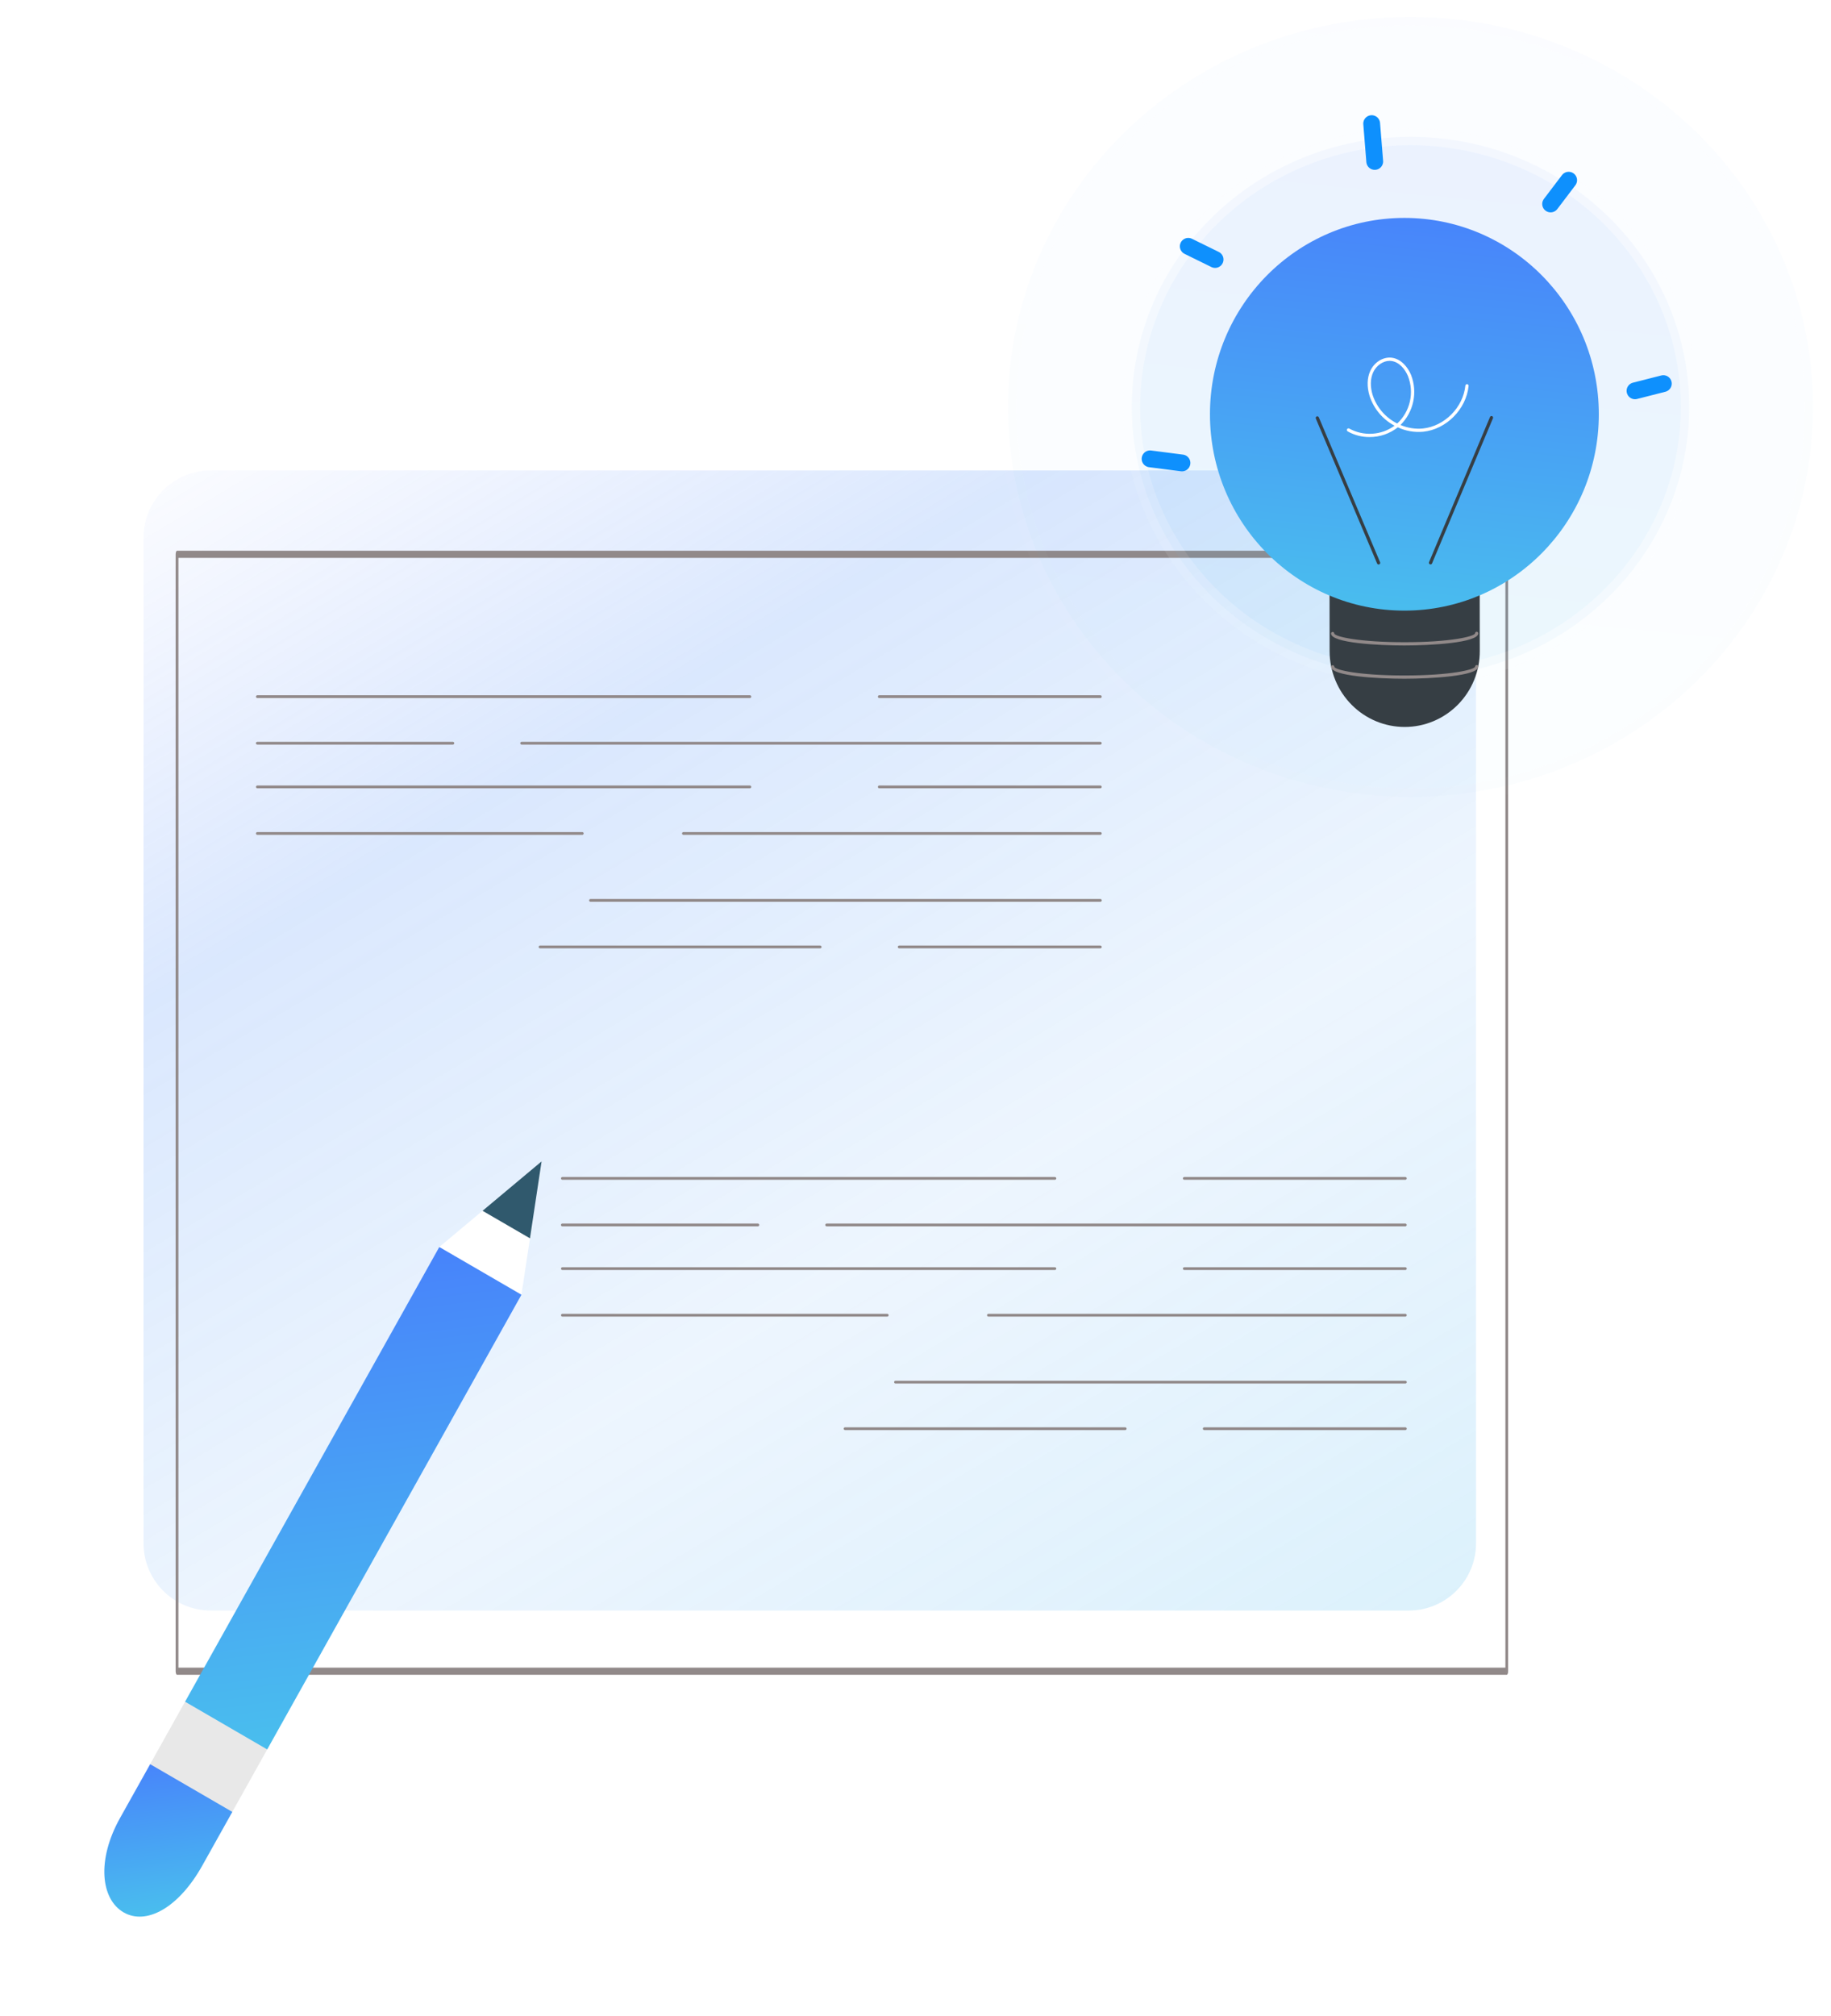 <svg xmlns="http://www.w3.org/2000/svg" width="109" height="120" viewBox="0 0 109 120" fill="none"><g clip-path="url(#clip0_305_40051)"><g opacity="0.2" filter="url(#filter0_b_305_40051)"><path d="M83.868 28H12.545C10.336 28 8.545 29.791 8.545 32V91.855C8.545 94.064 10.336 95.855 12.545 95.855H83.868C86.077 95.855 87.868 94.064 87.868 91.855V32C87.868 29.791 86.077 28 83.868 28Z" fill="url(#paint0_linear_305_40051)"></path></g><path d="M89.698 99.678H10.539C10.517 99.678 10.496 99.656 10.481 99.616C10.466 99.576 10.457 99.522 10.457 99.466V32.992C10.457 32.935 10.466 32.881 10.481 32.842C10.496 32.802 10.517 32.779 10.539 32.779H89.698C89.72 32.779 89.741 32.802 89.756 32.842C89.772 32.881 89.78 32.935 89.78 32.992V99.466C89.78 99.494 89.778 99.521 89.774 99.547C89.77 99.573 89.764 99.596 89.756 99.616C89.749 99.636 89.74 99.651 89.73 99.662C89.72 99.673 89.709 99.678 89.698 99.678ZM10.621 99.253H89.616V33.204H10.621V99.253Z" fill="#918989"></path><path d="M65.504 41.545H52.343C52.321 41.545 52.3 41.537 52.285 41.521C52.269 41.506 52.261 41.484 52.261 41.463C52.261 41.441 52.269 41.42 52.285 41.404C52.3 41.389 52.321 41.38 52.343 41.38H65.504C65.526 41.38 65.547 41.389 65.562 41.404C65.578 41.42 65.586 41.441 65.586 41.463C65.586 41.484 65.578 41.506 65.562 41.521C65.547 41.537 65.526 41.545 65.504 41.545Z" fill="#918989"></path><path d="M44.641 41.545H15.32C15.299 41.545 15.278 41.537 15.262 41.521C15.247 41.506 15.238 41.484 15.238 41.463C15.238 41.441 15.247 41.42 15.262 41.404C15.278 41.389 15.299 41.38 15.32 41.38H44.641C44.662 41.38 44.683 41.389 44.699 41.404C44.714 41.42 44.723 41.441 44.723 41.463C44.723 41.484 44.714 41.506 44.699 41.521C44.683 41.537 44.662 41.545 44.641 41.545Z" fill="#918989"></path><path d="M65.504 44.317H31.054C31.032 44.317 31.011 44.308 30.996 44.293C30.98 44.277 30.972 44.256 30.972 44.234C30.972 44.212 30.98 44.191 30.996 44.176C31.011 44.16 31.032 44.151 31.054 44.151H65.502C65.524 44.151 65.545 44.16 65.56 44.176C65.576 44.191 65.584 44.212 65.584 44.234C65.584 44.256 65.576 44.277 65.56 44.293C65.545 44.308 65.524 44.317 65.502 44.317H65.504Z" fill="#918989"></path><path d="M26.959 44.317H15.317C15.296 44.317 15.275 44.308 15.259 44.293C15.244 44.277 15.235 44.256 15.235 44.234C15.235 44.212 15.244 44.191 15.259 44.176C15.275 44.16 15.296 44.151 15.317 44.151H26.959C26.981 44.151 27.002 44.16 27.017 44.176C27.032 44.191 27.041 44.212 27.041 44.234C27.041 44.256 27.032 44.277 27.017 44.293C27.002 44.308 26.981 44.317 26.959 44.317Z" fill="#918989"></path><path d="M65.504 46.916H52.343C52.321 46.916 52.3 46.908 52.285 46.892C52.269 46.877 52.261 46.856 52.261 46.834C52.261 46.812 52.269 46.791 52.285 46.775C52.3 46.76 52.321 46.751 52.343 46.751H65.504C65.526 46.751 65.547 46.76 65.562 46.775C65.578 46.791 65.586 46.812 65.586 46.834C65.586 46.856 65.578 46.877 65.562 46.892C65.547 46.908 65.526 46.916 65.504 46.916Z" fill="#918989"></path><path d="M44.641 46.916H15.32C15.299 46.916 15.278 46.908 15.262 46.892C15.247 46.877 15.238 46.856 15.238 46.834C15.238 46.812 15.247 46.791 15.262 46.775C15.278 46.76 15.299 46.751 15.32 46.751H44.641C44.662 46.751 44.683 46.76 44.699 46.775C44.714 46.791 44.723 46.812 44.723 46.834C44.723 46.856 44.714 46.877 44.699 46.892C44.683 46.908 44.662 46.916 44.641 46.916Z" fill="#918989"></path><path d="M65.504 49.688H40.684C40.662 49.688 40.641 49.679 40.626 49.664C40.61 49.648 40.602 49.627 40.602 49.605C40.602 49.583 40.61 49.562 40.626 49.547C40.641 49.531 40.662 49.523 40.684 49.523H65.504C65.526 49.523 65.546 49.531 65.562 49.547C65.577 49.562 65.586 49.583 65.586 49.605C65.586 49.627 65.577 49.648 65.562 49.664C65.546 49.679 65.526 49.688 65.504 49.688Z" fill="#918989"></path><path d="M34.662 49.688H15.32C15.299 49.688 15.278 49.679 15.262 49.664C15.247 49.648 15.238 49.627 15.238 49.605C15.238 49.583 15.247 49.562 15.262 49.547C15.278 49.531 15.299 49.523 15.32 49.523H34.662C34.683 49.523 34.704 49.531 34.72 49.547C34.735 49.562 34.744 49.583 34.744 49.605C34.744 49.627 34.735 49.648 34.72 49.664C34.704 49.679 34.683 49.688 34.662 49.688Z" fill="#918989"></path><path d="M65.503 53.672H35.152C35.131 53.672 35.11 53.664 35.094 53.648C35.079 53.633 35.07 53.611 35.07 53.59C35.07 53.568 35.079 53.547 35.094 53.531C35.11 53.516 35.131 53.507 35.152 53.507H65.507C65.529 53.507 65.55 53.516 65.565 53.531C65.581 53.547 65.589 53.568 65.589 53.59C65.589 53.611 65.581 53.633 65.565 53.648C65.55 53.664 65.529 53.672 65.507 53.672H65.503Z" fill="#918989"></path><path d="M65.504 56.443H53.529C53.508 56.443 53.487 56.434 53.471 56.419C53.456 56.403 53.447 56.382 53.447 56.36C53.447 56.338 53.456 56.317 53.471 56.302C53.487 56.286 53.508 56.277 53.529 56.277H65.504C65.526 56.277 65.547 56.286 65.562 56.302C65.578 56.317 65.587 56.338 65.587 56.36C65.587 56.382 65.578 56.403 65.562 56.419C65.547 56.434 65.526 56.443 65.504 56.443Z" fill="#918989"></path><path d="M48.826 56.443H32.149C32.128 56.443 32.107 56.434 32.091 56.419C32.076 56.403 32.067 56.382 32.067 56.36C32.067 56.338 32.076 56.317 32.091 56.302C32.107 56.286 32.128 56.277 32.149 56.277H48.826C48.848 56.277 48.869 56.286 48.884 56.302C48.9 56.317 48.908 56.338 48.908 56.36C48.908 56.382 48.9 56.403 48.884 56.419C48.869 56.434 48.848 56.443 48.826 56.443Z" fill="#918989"></path><path d="M83.662 70.217H70.5C70.478 70.217 70.457 70.209 70.442 70.193C70.427 70.177 70.418 70.156 70.418 70.135C70.418 70.112 70.427 70.091 70.442 70.076C70.457 70.061 70.478 70.052 70.5 70.052H83.662C83.683 70.052 83.704 70.061 83.719 70.076C83.735 70.091 83.743 70.112 83.743 70.135C83.743 70.156 83.735 70.177 83.719 70.193C83.704 70.209 83.683 70.217 83.662 70.217Z" fill="#918989"></path><path d="M62.798 70.217H33.477C33.456 70.217 33.435 70.209 33.419 70.193C33.404 70.177 33.395 70.156 33.395 70.135C33.395 70.112 33.404 70.091 33.419 70.076C33.435 70.061 33.456 70.052 33.477 70.052H62.798C62.82 70.052 62.84 70.061 62.856 70.076C62.871 70.091 62.88 70.112 62.88 70.135C62.88 70.156 62.871 70.177 62.856 70.193C62.84 70.209 62.82 70.217 62.798 70.217Z" fill="#918989"></path><path d="M83.661 72.989H49.211C49.189 72.989 49.168 72.98 49.153 72.964C49.138 72.949 49.129 72.928 49.129 72.906C49.129 72.884 49.138 72.863 49.153 72.847C49.168 72.832 49.189 72.823 49.211 72.823H83.659C83.681 72.823 83.702 72.832 83.717 72.847C83.733 72.863 83.741 72.884 83.741 72.906C83.741 72.928 83.733 72.949 83.717 72.964C83.702 72.98 83.681 72.989 83.659 72.989H83.661Z" fill="#918989"></path><path d="M45.116 72.989H33.475C33.453 72.989 33.432 72.98 33.417 72.964C33.401 72.949 33.393 72.928 33.393 72.906C33.393 72.884 33.401 72.863 33.417 72.847C33.432 72.832 33.453 72.823 33.475 72.823H45.116C45.138 72.823 45.159 72.832 45.174 72.847C45.19 72.863 45.198 72.884 45.198 72.906C45.198 72.928 45.19 72.949 45.174 72.964C45.159 72.98 45.138 72.989 45.116 72.989Z" fill="#918989"></path><path d="M83.662 75.588H70.5C70.478 75.588 70.457 75.58 70.442 75.564C70.427 75.549 70.418 75.528 70.418 75.506C70.418 75.484 70.427 75.463 70.442 75.447C70.457 75.432 70.478 75.423 70.5 75.423H83.662C83.683 75.423 83.704 75.432 83.719 75.447C83.735 75.463 83.743 75.484 83.743 75.506C83.743 75.528 83.735 75.549 83.719 75.564C83.704 75.58 83.683 75.588 83.662 75.588Z" fill="#918989"></path><path d="M62.798 75.588H33.477C33.456 75.588 33.435 75.58 33.419 75.564C33.404 75.549 33.395 75.528 33.395 75.506C33.395 75.484 33.404 75.463 33.419 75.447C33.435 75.432 33.456 75.423 33.477 75.423H62.798C62.82 75.423 62.84 75.432 62.856 75.447C62.871 75.463 62.88 75.484 62.88 75.506C62.88 75.528 62.871 75.549 62.856 75.564C62.84 75.58 62.82 75.588 62.798 75.588Z" fill="#918989"></path><path d="M83.661 78.36H58.841C58.819 78.36 58.798 78.351 58.783 78.335C58.767 78.32 58.759 78.299 58.759 78.277C58.759 78.255 58.767 78.234 58.783 78.219C58.798 78.203 58.819 78.194 58.841 78.194H83.661C83.683 78.194 83.704 78.203 83.719 78.219C83.734 78.234 83.743 78.255 83.743 78.277C83.743 78.299 83.734 78.32 83.719 78.335C83.704 78.351 83.683 78.36 83.661 78.36Z" fill="#918989"></path><path d="M52.819 78.36H33.477C33.456 78.36 33.435 78.351 33.419 78.335C33.404 78.32 33.395 78.299 33.395 78.277C33.395 78.255 33.404 78.234 33.419 78.219C33.435 78.203 33.456 78.194 33.477 78.194H52.819C52.841 78.194 52.861 78.203 52.877 78.219C52.892 78.234 52.901 78.255 52.901 78.277C52.901 78.299 52.892 78.32 52.877 78.335C52.861 78.351 52.841 78.36 52.819 78.36Z" fill="#918989"></path><path d="M83.66 82.344H53.309C53.288 82.344 53.267 82.335 53.252 82.32C53.236 82.304 53.227 82.283 53.227 82.261C53.227 82.24 53.236 82.219 53.252 82.203C53.267 82.187 53.288 82.179 53.309 82.179H83.665C83.686 82.179 83.707 82.187 83.722 82.203C83.738 82.219 83.746 82.24 83.746 82.261C83.746 82.283 83.738 82.304 83.722 82.32C83.707 82.335 83.686 82.344 83.665 82.344H83.66Z" fill="#918989"></path><path d="M83.662 85.115H71.686C71.665 85.115 71.644 85.106 71.629 85.09C71.613 85.075 71.605 85.054 71.605 85.032C71.605 85.01 71.613 84.989 71.629 84.973C71.644 84.958 71.665 84.949 71.686 84.949H83.662C83.683 84.949 83.704 84.958 83.72 84.973C83.735 84.989 83.744 85.01 83.744 85.032C83.744 85.054 83.735 85.075 83.72 85.09C83.704 85.106 83.683 85.115 83.662 85.115Z" fill="#918989"></path><path d="M66.984 85.115H50.307C50.285 85.115 50.264 85.106 50.249 85.09C50.233 85.075 50.225 85.054 50.225 85.032C50.225 85.01 50.233 84.989 50.249 84.973C50.264 84.958 50.285 84.949 50.307 84.949H66.984C67.005 84.949 67.026 84.958 67.042 84.973C67.057 84.989 67.066 85.01 67.066 85.032C67.066 85.054 67.057 85.075 67.042 85.09C67.026 85.106 67.005 85.115 66.984 85.115Z" fill="#918989"></path><g clip-path="url(#clip1_305_40051)"><path d="M13.783 107.92L15.907 104.122L14.033 100.549L11.016 101.282L8.892 105.081L11.172 107.966L13.783 107.92Z" fill="#E8E8E8"></path><path d="M31.043 77.058L15.907 104.122L11.017 101.282L26.152 74.218L29.106 74.73L31.043 77.058Z" fill="url(#paint1_linear_305_40051)"></path><path d="M7.149 108.197C5.742 110.713 6.005 113.032 7.355 113.818C8.706 114.602 10.633 113.555 12.041 111.038L13.83 107.84L8.939 105L7.149 108.197Z" fill="url(#paint2_linear_305_40051)"></path><path d="M26.151 74.218L31.042 77.058L31.549 73.702L30.785 72.251L28.727 72.063L26.151 74.218Z" fill="white"></path><path d="M28.727 72.064L31.549 73.702L32.24 69.124L28.727 72.064Z" fill="#30596D"></path></g><g opacity="0.2"><ellipse cx="83.968" cy="24.219" rx="9.219" ry="8.931" fill="url(#paint3_linear_305_40051)" stroke="white" stroke-linecap="round" stroke-linejoin="round"></ellipse><ellipse opacity="0.5" cx="83.968" cy="24.218" rx="16.593" ry="16.074" fill="url(#paint4_linear_305_40051)" stroke="white" stroke-linecap="round" stroke-linejoin="round"></ellipse><ellipse opacity="0.1" cx="83.968" cy="24.219" rx="23.968" ry="23.219" fill="url(#paint5_linear_305_40051)" stroke="white" stroke-linecap="round" stroke-linejoin="round"></ellipse></g><g filter="url(#filter1_d_305_40051)"><path d="M79.147 34.246L79.152 38.76C79.153 39.353 79.269 39.939 79.494 40.486C79.719 41.034 80.049 41.531 80.465 41.949C80.88 42.368 81.374 42.7 81.916 42.926C82.459 43.152 83.041 43.268 83.628 43.267C84.216 43.266 84.797 43.149 85.339 42.921C85.882 42.693 86.374 42.36 86.788 41.941C87.203 41.521 87.532 41.023 87.755 40.475C87.979 39.927 88.094 39.34 88.093 38.747L88.087 34.234L79.147 34.246Z" fill="#363E44"></path></g><path d="M83.604 36.343C89.996 36.343 95.178 31.111 95.178 24.656C95.178 18.202 89.996 12.97 83.604 12.97C77.211 12.97 72.029 18.202 72.029 24.656C72.029 31.111 77.211 36.343 83.604 36.343Z" fill="url(#paint6_linear_305_40051)"></path><path d="M83.595 40.397C82.071 40.397 79.241 40.249 79.241 39.687C79.241 39.661 79.251 39.636 79.269 39.618C79.287 39.6 79.312 39.59 79.338 39.59C79.363 39.59 79.388 39.6 79.406 39.618C79.424 39.636 79.434 39.661 79.434 39.687C79.477 39.873 80.901 40.203 83.582 40.203H83.625C86.334 40.203 87.772 39.863 87.815 39.675C87.815 39.65 87.825 39.625 87.843 39.607C87.861 39.588 87.885 39.578 87.911 39.578C87.937 39.578 87.961 39.588 87.979 39.607C87.997 39.625 88.007 39.65 88.007 39.675C88.007 40.242 85.141 40.395 83.625 40.397H83.595Z" fill="#918989"></path><path d="M83.591 38.417C82.067 38.417 79.238 38.27 79.237 37.707C79.237 37.682 79.248 37.657 79.266 37.639C79.284 37.62 79.308 37.61 79.334 37.61C79.359 37.61 79.384 37.62 79.402 37.639C79.42 37.657 79.43 37.682 79.43 37.707C79.474 37.894 80.912 38.223 83.621 38.223C86.329 38.223 87.768 37.883 87.811 37.696C87.811 37.67 87.821 37.645 87.839 37.627C87.857 37.609 87.882 37.599 87.907 37.599C87.933 37.599 87.957 37.609 87.975 37.627C87.993 37.645 88.003 37.67 88.003 37.696C88.003 38.262 85.137 38.416 83.621 38.417H83.591Z" fill="#918989"></path><path d="M82.069 33.597C82.05 33.597 82.031 33.592 82.016 33.581C82 33.57 81.987 33.555 81.98 33.538L78.332 24.913C78.327 24.901 78.324 24.889 78.324 24.876C78.324 24.863 78.326 24.85 78.331 24.838C78.336 24.827 78.343 24.816 78.352 24.807C78.36 24.798 78.371 24.79 78.383 24.785C78.394 24.78 78.407 24.777 78.419 24.777C78.432 24.777 78.445 24.779 78.456 24.784C78.468 24.789 78.479 24.796 78.488 24.805C78.497 24.814 78.504 24.825 78.509 24.836L82.157 33.462C82.167 33.486 82.168 33.512 82.158 33.536C82.149 33.56 82.13 33.579 82.107 33.589C82.095 33.594 82.082 33.597 82.069 33.597Z" fill="#363E44"></path><path d="M85.161 33.593C85.145 33.593 85.129 33.589 85.115 33.582C85.101 33.574 85.089 33.563 85.08 33.55C85.071 33.537 85.065 33.521 85.064 33.505C85.062 33.489 85.065 33.473 85.071 33.458L88.698 24.823C88.703 24.81 88.71 24.799 88.719 24.79C88.727 24.78 88.738 24.773 88.75 24.768C88.762 24.762 88.775 24.76 88.788 24.76C88.801 24.76 88.814 24.762 88.826 24.767C88.837 24.773 88.848 24.78 88.857 24.79C88.866 24.799 88.873 24.81 88.878 24.822C88.882 24.834 88.885 24.848 88.884 24.86C88.884 24.874 88.881 24.886 88.875 24.898L85.249 33.534C85.242 33.551 85.23 33.566 85.214 33.577C85.198 33.587 85.18 33.593 85.161 33.593Z" fill="#363E44"></path><path d="M81.524 26.012C81.07 26.015 80.624 25.899 80.228 25.676C80.217 25.67 80.207 25.661 80.199 25.651C80.191 25.641 80.186 25.63 80.182 25.617C80.179 25.605 80.178 25.592 80.18 25.579C80.181 25.566 80.185 25.554 80.191 25.543C80.198 25.532 80.206 25.522 80.216 25.514C80.226 25.506 80.238 25.5 80.25 25.497C80.262 25.494 80.275 25.493 80.288 25.495C80.3 25.496 80.312 25.5 80.323 25.507C80.743 25.738 81.219 25.844 81.696 25.814C82.172 25.784 82.631 25.619 83.019 25.337C82.316 24.965 81.784 24.333 81.534 23.573C81.365 23.028 81.379 22.495 81.575 22.072C81.812 21.56 82.326 21.238 82.827 21.287C83.404 21.346 83.814 21.858 84.003 22.32C84.198 22.823 84.242 23.374 84.13 23.902C84.017 24.431 83.754 24.914 83.371 25.293C83.791 25.474 84.249 25.546 84.704 25.503C85.991 25.371 87.102 24.251 87.234 22.951C87.236 22.939 87.239 22.926 87.245 22.915C87.251 22.904 87.26 22.894 87.269 22.886C87.279 22.878 87.29 22.872 87.303 22.868C87.315 22.865 87.328 22.863 87.34 22.865C87.353 22.866 87.365 22.87 87.376 22.876C87.387 22.882 87.397 22.89 87.405 22.9C87.413 22.91 87.419 22.922 87.422 22.934C87.426 22.946 87.427 22.959 87.426 22.972C87.285 24.359 86.098 25.555 84.723 25.696C84.206 25.745 83.684 25.654 83.213 25.433C82.731 25.813 82.135 26.017 81.524 26.012ZM82.724 21.477C82.338 21.477 81.934 21.751 81.746 22.157C81.571 22.535 81.561 23.018 81.716 23.517C81.836 23.882 82.028 24.219 82.279 24.509C82.53 24.799 82.835 25.036 83.178 25.206C83.553 24.857 83.815 24.402 83.93 23.901C84.045 23.4 84.007 22.875 83.821 22.396C83.654 21.986 83.298 21.531 82.803 21.482C82.777 21.479 82.75 21.477 82.724 21.477Z" fill="white"></path><path d="M97.332 23.261L99.019 22.831" stroke="#0E90FD" stroke-linecap="round"></path><path d="M92.309 12.14L93.383 10.725" stroke="#0E90FD" stroke-linecap="round"></path><path d="M72.335 15.445L70.738 14.66" stroke="#0E90FD" stroke-linecap="round"></path><path d="M81.838 9.609L81.656 7.357" stroke="#0E90FD" stroke-linecap="round"></path><path d="M70.363 27.554L68.464 27.309" stroke="#0E90FD" stroke-linecap="round"></path></g><defs><filter id="filter0_b_305_40051" x="4.545" y="24" width="87.323" height="75.855" filterUnits="userSpaceOnUse" color-interpolation-filters="sRGB"><feGaussianBlur stdDeviation="2"></feGaussianBlur></filter><filter id="filter1_d_305_40051" x="75.147" y="32.234" width="16.946" height="17.033" filterUnits="userSpaceOnUse" color-interpolation-filters="sRGB"><feGaussianBlur stdDeviation="2"></feGaussianBlur></filter><linearGradient id="paint0_linear_305_40051" x1="5.665" y1="21.349" x2="60.953" y2="114.135" gradientUnits="userSpaceOnUse"><stop offset="0.042" stop-color="#4775FE" stop-opacity="0"></stop><stop offset="0.319" stop-color="#488BF9"></stop><stop offset="0.642" stop-color="#489CF5" stop-opacity="0.49"></stop><stop offset="1" stop-color="#49BDEE"></stop></linearGradient><linearGradient id="paint1_linear_305_40051" x1="14.255" y1="68.723" x2="18.481" y2="103.199" gradientUnits="userSpaceOnUse"><stop stop-color="#4775FE"></stop><stop offset="1" stop-color="#49BDEE"></stop></linearGradient><linearGradient id="paint2_linear_305_40051" x1="7.659" y1="102.598" x2="9.064" y2="113.857" gradientUnits="userSpaceOnUse"><stop stop-color="#4775FE"></stop><stop offset="1" stop-color="#49BDEE"></stop></linearGradient><linearGradient id="paint3_linear_305_40051" x1="82.527" y1="9.919" x2="80.284" y2="32.988" gradientUnits="userSpaceOnUse"><stop stop-color="#4775FE"></stop><stop offset="1" stop-color="#49BDEE"></stop></linearGradient><linearGradient id="paint4_linear_305_40051" x1="81.376" y1="-1.519" x2="77.338" y2="40.002" gradientUnits="userSpaceOnUse"><stop stop-color="#4775FE"></stop><stop offset="1" stop-color="#49BDEE"></stop></linearGradient><linearGradient id="paint5_linear_305_40051" x1="80.223" y1="-12.958" x2="74.391" y2="47.018" gradientUnits="userSpaceOnUse"><stop stop-color="#4775FE"></stop><stop offset="1" stop-color="#49BDEE"></stop></linearGradient><linearGradient id="paint6_linear_305_40051" x1="81.795" y1="5.944" x2="78.738" y2="36.108" gradientUnits="userSpaceOnUse"><stop stop-color="#4775FE"></stop><stop offset="1" stop-color="#49BDEE"></stop></linearGradient><clipPath id="clip0_305_40051"><rect width="109" height="120" fill="white"></rect></clipPath><clipPath id="clip1_305_40051"><rect width="35.058" height="38.397" fill="white" transform="translate(-1.901 77.086) rotate(-13.127)"></rect></clipPath></defs></svg>